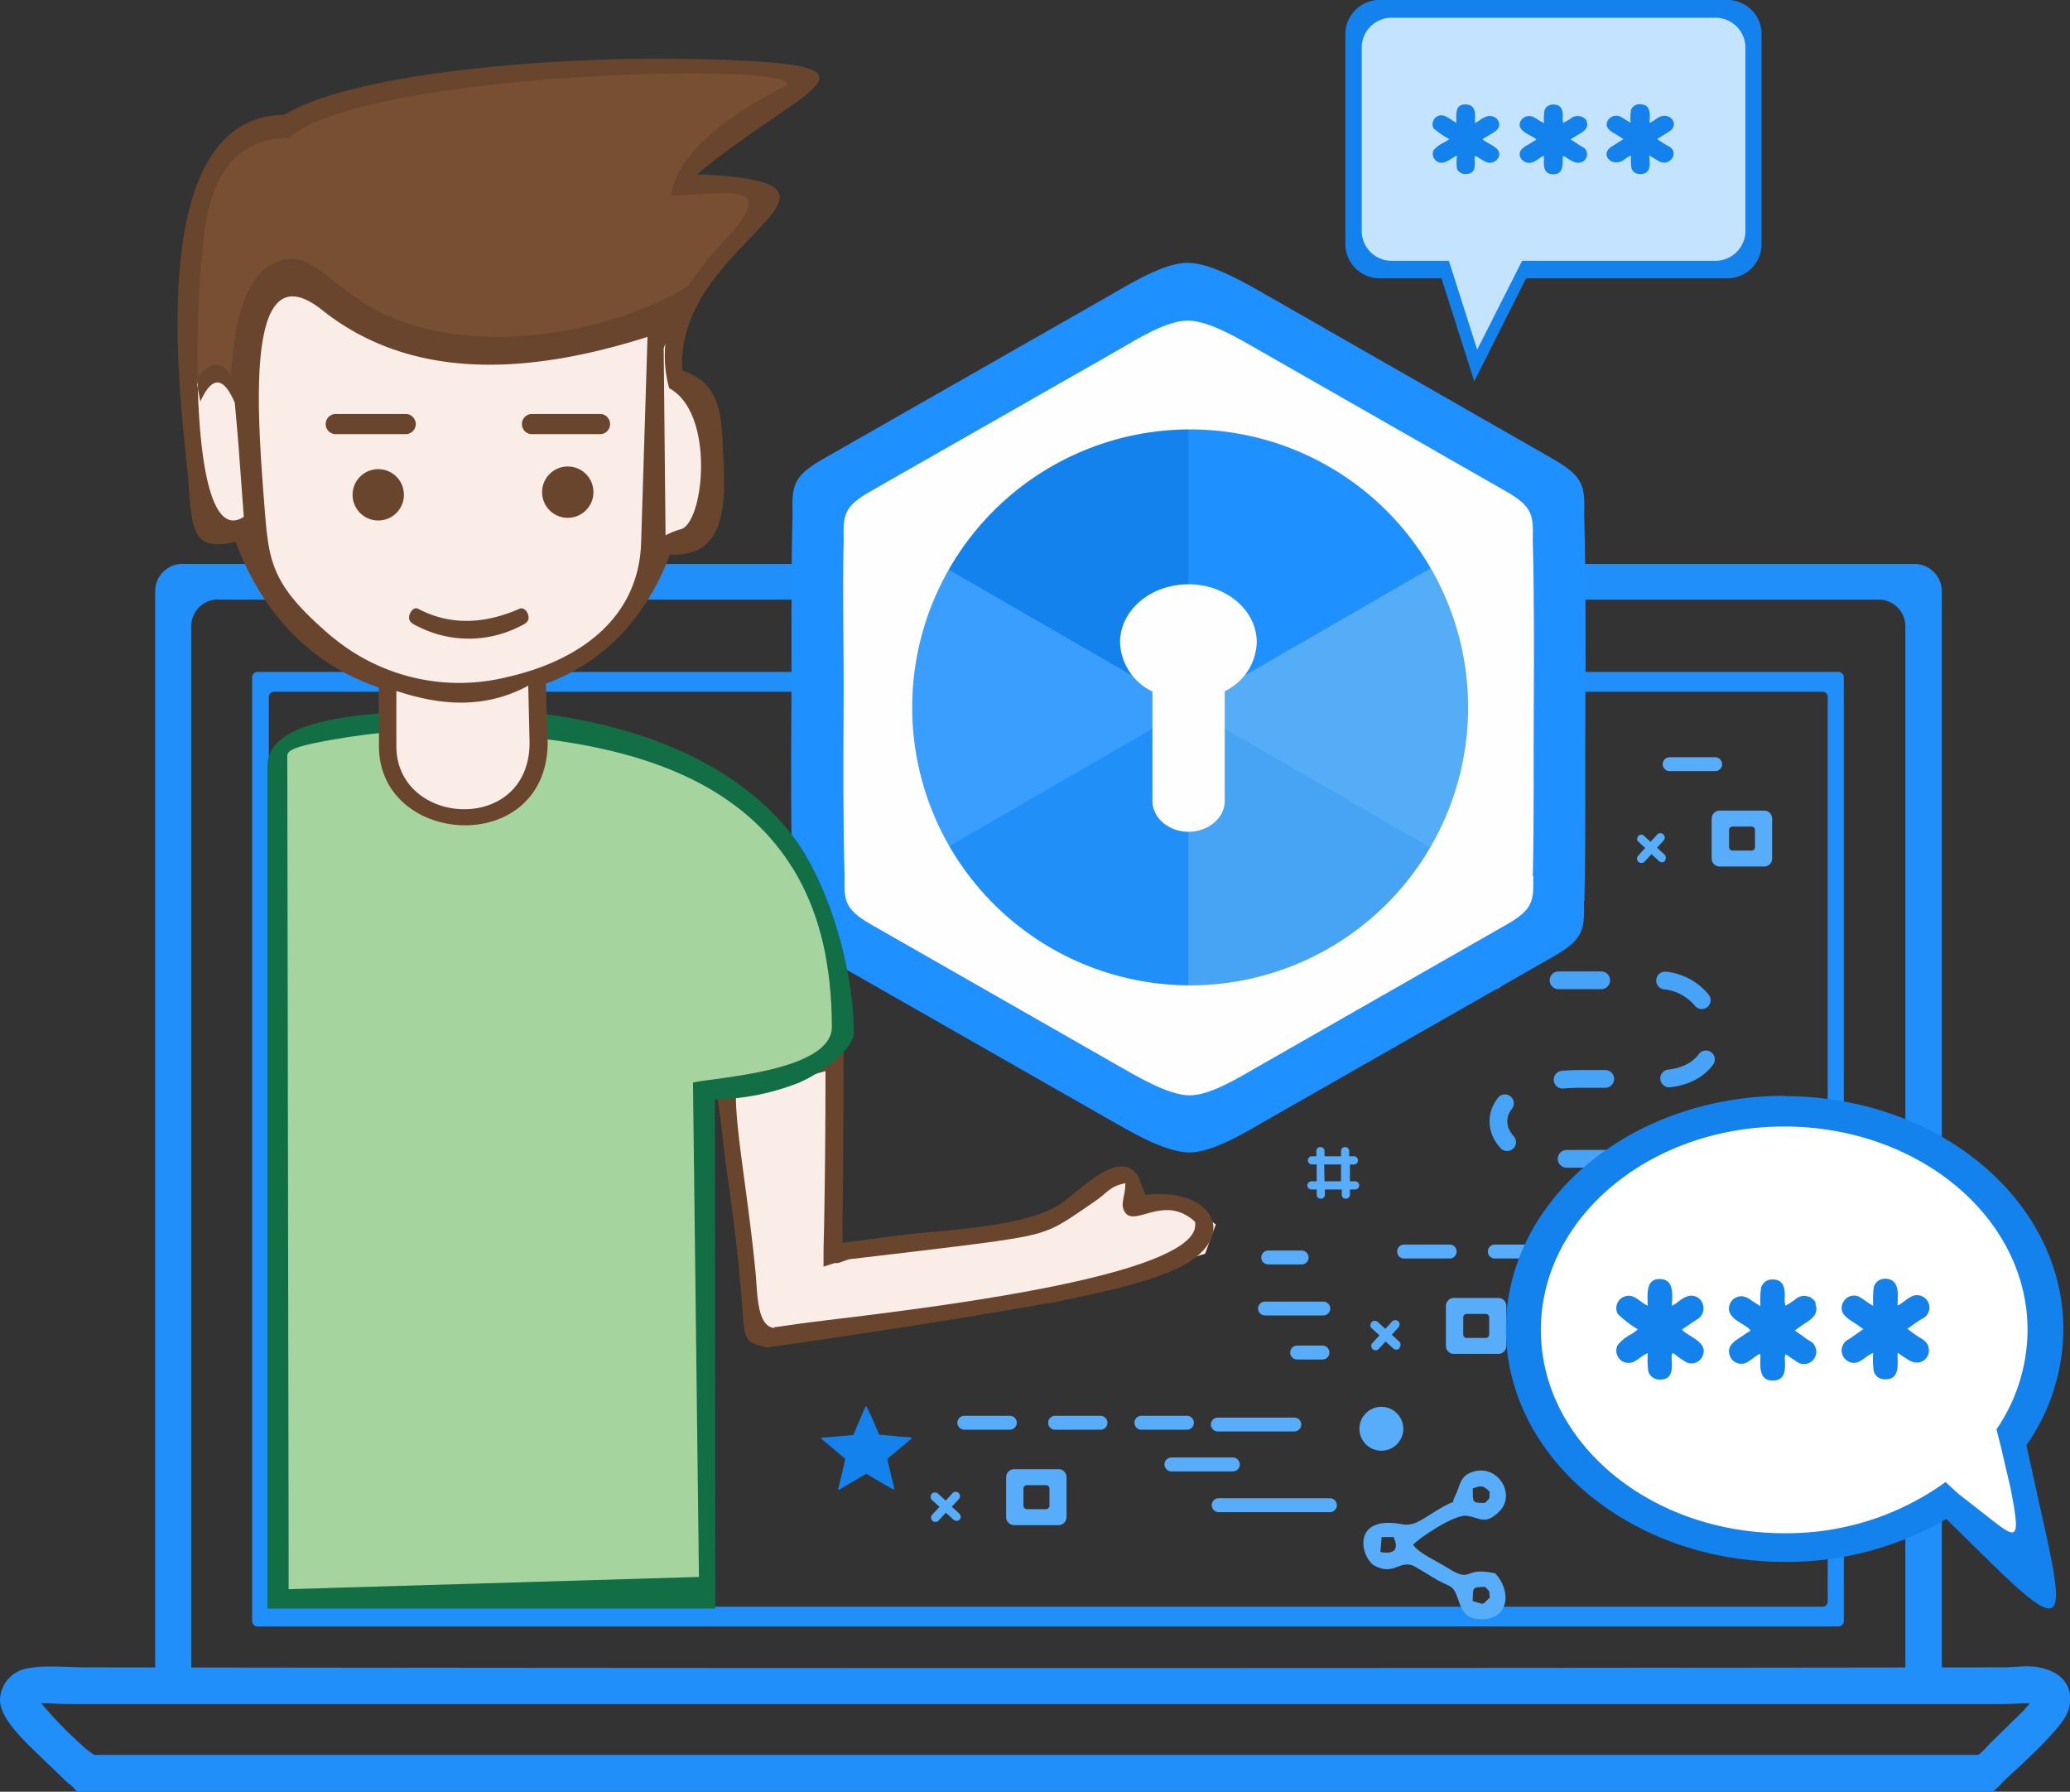 <svg id="Layer_1" data-name="Layer 1" xmlns="http://www.w3.org/2000/svg" xmlns:xlink="http://www.w3.org/1999/xlink" viewBox="0 0 233.08 201.72"><rect x="0" y="0" width="233.08" height="201.72" fill="#333333" stroke="none"/><defs><style>.cls-1,.cls-5{fill:none;}.cls-2{fill:#57adfa;}.cls-11,.cls-12,.cls-13,.cls-14,.cls-15,.cls-16,.cls-17,.cls-18,.cls-19,.cls-2,.cls-20,.cls-21,.cls-3,.cls-4,.cls-6,.cls-7,.cls-8,.cls-9{fill-rule:evenodd;}.cls-3{fill:#218ffa;}.cls-4{fill:#fff;}.cls-5{stroke:#47a3f5;stroke-linecap:round;stroke-linejoin:bevel;stroke-width:2px;stroke-dasharray:4.8 7.2;}.cls-6{fill:#1482ed;}.cls-7{fill:#0875b5;}.cls-8{fill:#fefefe;}.cls-9{fill:#1e90ff;}.cls-10{clip-path:url(#clip-path);}.cls-11{fill:#2a8beb;}.cls-11,.cls-12,.cls-13,.cls-14,.cls-15{opacity:0.33;isolation:isolate;}.cls-12{fill:#75baff;}.cls-13{fill:#c6e8eb;}.cls-14{fill:#9ccdde;}.cls-15{fill:#0065c9;}.cls-16{fill:#c4e3ff;}.cls-17{fill:#faede8;}.cls-18{fill:#69452e;}.cls-19{fill:#126e45;}.cls-20{fill:#a6d49e;}.cls-21{fill:#784f33;}</style><clipPath id="clip-path"><path class="cls-1" d="M134,48.35a31.29,31.29,0,1,0,31.3,31.29A31.29,31.29,0,0,0,134,48.35Zm3.91,29.51a2.56,2.56,0,0,1,0,.39V90.19c0,1.9-1.83,3.46-4.08,3.46h0c-2.24,0-4.07-1.56-4.07-3.46V78.25a2.55,2.55,0,0,1,0-.39,6.38,6.38,0,0,1-3.65-5.55c0-3.61,3.45-6.53,7.7-6.53s7.7,2.92,7.7,6.53A6.38,6.38,0,0,1,137.86,77.86Z"/></clipPath></defs><path class="cls-2" d="M195.07,93.06h2.16a.39.39,0,0,1,.38.39v1.93a.38.38,0,0,1-.38.38h-2.16a.38.38,0,0,1-.38-.38V93.45a.39.39,0,0,1,.38-.39m-1.43-1.8h5a.9.9,0,0,1,.9.9v4.5a.9.9,0,0,1-.9.9h-5a.9.9,0,0,1-.91-.9v-4.5A.91.91,0,0,1,193.64,91.26Z"/><path class="cls-2" d="M187.49,96.94h0a.49.49,0,0,1-.69,0l-.85-.78-.78.86a.51.51,0,0,1-.7,0,.5.5,0,0,1,0-.7l.78-.85-.85-.78A.49.49,0,0,1,185,94l.85.78.78-.86a.5.5,0,0,1,.73.67l-.78.85.85.78a.49.49,0,0,1,0,.69"/><path class="cls-2" d="M193.15,85.25H188a.79.79,0,0,0-.78.79.78.78,0,0,0,.78.78h5.12a.79.79,0,0,0,.79-.78.8.8,0,0,0-.79-.79"/><path class="cls-2" d="M176.76,96.21a1.4,1.4,0,1,0,1.4,1.4,1.4,1.4,0,0,0-1.4-1.4"/><path class="cls-2" d="M149.14,133H151V131.1h-1.9Zm-1.51-2.82h.59v-.58a.45.45,0,0,1,.46-.46h0a.46.46,0,0,1,.46.46v.58H151v-.58a.45.45,0,0,1,.46-.46h0a.46.46,0,0,1,.46.46v.58h.59a.47.47,0,0,1,0,.93H152V133h.59a.47.47,0,0,1,.46.46h0a.47.47,0,0,1-.46.46H152v.58a.46.46,0,0,1-.46.46h0a.45.45,0,0,1-.46-.46v-.58h-1.9v.58a.46.46,0,0,1-.46.46h0a.45.45,0,0,1-.46-.46v-.58h-.59a.47.47,0,0,1-.46-.46h0a.47.47,0,0,1,.46-.46h.59V131.1h-.59a.47.47,0,0,1,0-.93Z"/><path class="cls-2" d="M146.06,151.49h2.85a.79.79,0,0,1,.78.79h0a.78.78,0,0,1-.78.78h-2.85a.79.79,0,0,1-.79-.78h0a.8.8,0,0,1,.79-.79"/><path class="cls-2" d="M142.46,146.54H149a.79.79,0,0,1,.79.78h0a.79.79,0,0,1-.79.78h-6.56a.78.78,0,0,1-.78-.78h0a.78.78,0,0,1,.78-.78"/><path class="cls-2" d="M142.8,140.79h3.76a.8.8,0,0,1,.79.79h0a.79.79,0,0,1-.79.78H142.8a.78.78,0,0,1-.78-.78h0a.79.79,0,0,1,.78-.79"/><path class="cls-2" d="M165.14,147.93h2.16a.38.38,0,0,1,.38.39v1.92a.38.38,0,0,1-.38.39h-2.16a.38.38,0,0,1-.38-.39v-1.92a.38.38,0,0,1,.38-.39m-1.43-1.8h5a.9.9,0,0,1,.9.9v4.5a.9.9,0,0,1-.9.9h-5a.9.9,0,0,1-.9-.9V147A.9.9,0,0,1,163.71,146.13Z"/><path class="cls-2" d="M157.57,151.81h0a.5.5,0,0,1-.7,0l-.85-.78-.78.85a.49.49,0,0,1-.69,0,.48.48,0,0,1,0-.69l.78-.85-.86-.78a.49.49,0,0,1,.66-.73l.86.78.78-.85a.49.49,0,0,1,.72.66l-.78.85.85.78a.5.5,0,0,1,0,.7"/><path class="cls-2" d="M163.23,140.12H158.1a.78.78,0,0,0-.78.78h0a.78.78,0,0,0,.78.79h5.13a.78.78,0,0,0,.78-.79h0a.78.78,0,0,0-.78-.78"/><path class="cls-2" d="M173.44,140.12h-5.12a.78.78,0,0,0-.79.78h0a.79.79,0,0,0,.79.79h5.12a.78.78,0,0,0,.78-.79h0a.78.78,0,0,0-.78-.78"/><path class="cls-2" d="M183.16,140.12H178a.78.78,0,0,0-.78.78h0a.78.78,0,0,0,.78.79h5.12a.79.79,0,0,0,.79-.79h0a.78.78,0,0,0-.79-.78"/><path class="cls-3" d="M24.54,67.51h187a3,3,0,0,1,3,3V187.62a3,3,0,0,1-3,3h-187a3,3,0,0,1-3-3V70.49a3,3,0,0,1,3-3m-4-4H215.56a3.1,3.1,0,0,1,3.09,3.08V187.93a3.1,3.1,0,0,1-3.09,3.08h-195a3.1,3.1,0,0,1-3.09-3.08V66.56A3.1,3.1,0,0,1,20.51,63.48Z"/><path class="cls-3" d="M0,191.37c0,2.38,3.43,5.25,5.1,6.93l2.42,2.32c.25.23.39.28.64.54s.44.56.72.56H224.27c.32,0,1.13-1,1.55-1.4,1.08-.95,3.9-3.6,4.68-4.49l1-1.11a14.14,14.14,0,0,0,.9-1.16c1.33-2.1.75-4.4-1.3-5.35s-3.72-.49-5.42-.49q-107.94.15-216,0c-2.14,0-4.68-.26-6.42.09A3.7,3.7,0,0,0,0,191.37m4.64.39c1.26,0,2.17.1,3.45.1h217c1.28,0,2.19-.1,3.46-.1a2.92,2.92,0,0,1-.32.38c-.16.18-.16.21-.3.38l-3.75,3.66c-.3.27-1.19,1.4-1.55,1.4h-212A9.21,9.21,0,0,1,9,196.28,44.81,44.81,0,0,1,4.64,191.76Z"/><path class="cls-3" d="M30.85,77.88H205.22a.58.58,0,0,1,.58.59V180.3a.58.58,0,0,1-.58.59H30.85a.58.58,0,0,1-.58-.59V78.47a.58.58,0,0,1,.58-.59m-1.8-2.23H207a.61.61,0,0,1,.61.61V182.51a.61.61,0,0,1-.61.61h-178a.61.61,0,0,1-.61-.61V76.26A.61.61,0,0,1,29.05,75.65Z"/><polygon class="cls-4" points="89.47 8.31 72.6 7 53.1 8.31 35.28 12.43 29.28 14.31 23.47 18.43 21.03 33.43 21.22 47.12 22.72 57.62 25.53 59.87 27.41 59.5 31.16 67 36.6 73.56 44.85 77.5 51.41 78.43 59.66 76.93 68.28 71.31 72.97 65.12 73.53 61.18 77.47 60.62 79.91 56.12 79.91 47.5 76.16 42.81 75.97 35.87 80.47 29.87 86.1 23.12 84.41 20.87 77.47 20.68 81.78 15.24 89.1 10.18 89.47 8.31"/><path class="cls-5" d="M163.49,110.37h23a6.2,6.2,0,0,1,6.51,5.47c.26,2.8-1.62,5.63-6.12,5.63H178c-12.62,0-11,9-3.27,9H200"/><path class="cls-2" d="M159.11,173.93c.41-.57,4.7-3.55,6.14-3.27s2.05,1,3.52-.44c2-1.9-.06-5.33-2.82-4.55-1.62.46-1.47,1.51-2.1,2.74s.5.21-1.31,1.2c-2.12,1.17-3.14,2.29-4.62,2-5.94-1.11-4.64,3.88-3.14,4.67,2.07,1.09,2.63-.47,4.19-.07.29.08,2.54,1.5,2.87,1.68,1.68.91,1.77.49,2.4,2.34.46,1.33.93,2.09,2.61,2.07,3.06,0,3.38-3.14,1.52-5.16-3.8-.84-2.43,1.23-5.45-.66-1-.66-3.19-1.6-3.81-2.57m6.72-6.32c.92-.35,1.15-.41,1.91.37-.09.89.16.52-.53,1.25C165.72,169.19,165.87,169.22,165.83,167.61Zm-10.26,5.46h1.35c.56,1.25.25,2-1.49,1.69Zm11.64,5.59c.65.7.42.37.54,1.22-.95.91-.52.79-1.93.39C165.88,178.67,165.73,178.7,167.21,178.66Z"/><path class="cls-6" d="M98,159.21l1,2.32,2.38.21c1.64.14,1.63-.08.32,1l-1.8,1.52.54,2.28c.33,1.41.55,1.4-.69.68l-2.21-1.29-2.4,1.4c-.9.53-.84.67-.6-.34l.64-2.73-2.11-1.79c-.81-.69-.89-.57.17-.66l2.84-.25,1-2.35c.52-1.19.35-1.16.88,0"/><path class="cls-7" d="M59.48,77.2c-4.95,2.66-9.9,2.23-14.85.59V84c0,9.09,15,10,15-.39Zm1.91-1.76a27.36,27.36,0,0,1-18.72.74V84c0,11.38,19,12.56,19-.49Q61.51,79.49,61.39,75.44Z"/><polygon class="cls-4" points="92.02 55.23 134.39 33.63 173.51 54.12 173.51 104.79 135.93 126.49 131.04 126.49 92.02 103.96 92.02 55.23"/><g id="hexagon"><polygon class="cls-8" points="92.27 55.16 134.51 33.62 173.53 54.05 173.53 104.58 136.05 126.21 131.17 126.21 92.27 103.75 92.27 55.16"/><path class="cls-9" d="M172.64,98.63c.05,2.69.07,3.71-2.94,5.43l-28,16c-2.06,1.17-5.46,3.32-7.83,3.26s-5.78-2.09-7.83-3.26l-28-16c-3-1.72-3-2.74-2.94-5.43-.17-6.23-.16-12.58-.11-18.92S94.83,67,95,60.79c-.06-2.69-.07-3.71,2.94-5.43l28.05-16c2-1.17,5.46-3.32,7.83-3.27s5.77,2.09,7.83,3.27l28,16c3,1.72,3,2.74,2.94,5.43.16,6.23.15,12.57.11,18.92s.05,12.7-.11,18.92m5.76,2.8c.06,3.09.08,4.26-3.38,6.23L142.82,126c-2.36,1.35-6.28,3.81-9,3.75s-6.63-2.4-9-3.75l-32.2-18.37c-3.46-2-3.45-3.15-3.38-6.24-.18-7.15-.18-14.44-.13-21.73s-.06-14.57.13-21.73c-.06-3.08-.08-4.25,3.37-6.22l32.21-18.37c2.36-1.35,6.28-3.81,9-3.75s6.63,2.4,9,3.75L175,51.75c3.45,2,3.45,3.15,3.38,6.23.18,7.16.18,14.44.13,21.73S178.58,94.28,178.4,101.43Z"/></g><path id="inner_circle" data-name="inner circle" class="cls-9" d="M134,48.35a31.29,31.29,0,1,0,31.3,31.29A31.29,31.29,0,0,0,134,48.35Zm3.91,29.51a2.56,2.56,0,0,1,0,.39V90.19c0,1.9-1.83,3.46-4.08,3.46h0c-2.24,0-4.07-1.56-4.07-3.46V78.25a2.55,2.55,0,0,1,0-.39,6.38,6.38,0,0,1-3.65-5.55c0-3.61,3.45-6.53,7.7-6.53s7.7,2.92,7.7,6.53A6.38,6.38,0,0,1,137.86,77.86Z"/><g id="circle-pattern"><g class="cls-10"><polygon class="cls-11" points="101.61 98.31 117.71 89.01 133.81 79.71 133.81 98.31 133.81 116.9 117.71 107.6 101.61 98.31"/><polygon class="cls-12" points="133.81 79.71 117.71 89.01 101.61 98.31 101.61 79.71 101.61 61.12 117.71 70.42 133.81 79.71"/><polygon class="cls-13" points="133.81 79.71 149.91 70.42 166.02 61.12 166.02 79.71 166.02 98.31 149.91 89.01 133.81 79.71"/><polygon class="cls-14" points="166.02 98.31 149.91 107.6 133.81 116.9 133.81 98.31 133.81 79.71 149.91 89.01 166.02 98.31"/><polygon class="cls-15" points="101.61 61.12 117.71 51.82 133.81 42.53 133.81 61.12 133.81 79.71 117.71 70.42 101.61 61.12"/></g></g><path class="cls-6" d="M194.34,0H155.49a3.86,3.86,0,0,0-4,3.63V27.7a3.87,3.87,0,0,0,4,3.63h6.82L166,42.93l5.84-11.6h22.51a3.86,3.86,0,0,0,4-3.63V3.63A3.85,3.85,0,0,0,194.34,0Z"/><path class="cls-16" d="M193,2H156.85a3.37,3.37,0,0,0-3.52,3.18v21a3.37,3.37,0,0,0,3.52,3.18h6.29l3.19,10,5.06-10H193a3.38,3.38,0,0,0,3.53-3.18v-21A3.38,3.38,0,0,0,193,2Z"/><path class="cls-6" d="M183.66,13.82c-.13,0,0,0-.15-.06l-.47-.27a7,7,0,0,0-.63-.38,1.11,1.11,0,0,0-1.41.53c-.38.83.54,1.24,1.18,1.62l.62.4-1.23.78c-1,.56-.75,1.39-.12,1.73a1.46,1.46,0,0,0,1.55-.29,2.61,2.61,0,0,1,.66-.36,5.85,5.85,0,0,0,.05,1.46,1,1,0,0,0,1,.61c1.38,0,1-1.5,1-2.1.1.08,1.1.68,1.22.73a1.11,1.11,0,0,0,1.42-.51,1,1,0,0,0,0-.84,1.45,1.45,0,0,0-.55-.45,10.44,10.44,0,0,1-1.2-.77c.4-.25.81-.51,1.25-.77,1.36-.81.26-2.21-.9-1.76-.34.14-.92.63-1.21.71,0-.71.28-2.11-1.09-2.09a1,1,0,0,0-1,.64,6.8,6.8,0,0,0-.05,1.44"/><path class="cls-6" d="M164.05,13.83c-.27-.05-.92-.59-1.26-.72a1,1,0,0,0-1.37,1.34,10.05,10.05,0,0,0,1.76,1.21,2.82,2.82,0,0,1-.6.39,3.48,3.48,0,0,0-1.16.86,1,1,0,0,0,1.31,1.33c.48-.16,1-.65,1.32-.7a5.67,5.67,0,0,0,0,1.44,1,1,0,0,0,1,.61c1.53,0,.79-1.78,1.05-2,.08,0-.08-.09.14,0a8.28,8.28,0,0,0,1.12.66,1.08,1.08,0,0,0,1.39-.58c.45-1.07-1.4-1.49-1.82-2l1.26-.77c.41-.26.82-.66.52-1.27a.91.91,0,0,0-.52-.48c-.89-.39-1.72.61-2.12.69,0-.7.29-2.09-1.08-2.08-1.2,0-1,1.15-1,2.09"/><path class="cls-6" d="M178.61,13.51a1.2,1.2,0,0,0-.38-.3s0,0-.08-.07.1,0-.08,0a1.21,1.21,0,0,0-1.2.2,9,9,0,0,1-.85.5,1.93,1.93,0,0,1-.05-.76c0-.62-.11-1.31-1.06-1.31a1,1,0,0,0-1,.65,6.68,6.68,0,0,0-.06,1.43c-.17,0-1-.63-1.26-.71a1.12,1.12,0,0,0-1.4.54c-.5,1.18,1.53,1.57,1.8,2.06a6.58,6.58,0,0,0-.63.38c-.68.38-1.51.78-1.16,1.61a1.1,1.1,0,0,0,1.41.52c.3-.1,1-.66,1.23-.7.07.64-.31,2.07,1.08,2.07s.89-1.69,1.11-2.05c.1,0,.5.29.59.34s.23.12.34.19c1.17.69,2.07-.36,1.63-1.17-.15-.29-.24-.29-.54-.46s-.37-.24-.62-.4l-.59-.38.64-.4c.45-.27,1-.54,1.17-.95s0-.48,0-.8"/><path class="cls-6" d="M200.93,123.41c17.34,0,31.4,11.75,31.4,26.24a22.9,22.9,0,0,1-4.16,13.06L230,171c2.73,12.12,2.4,13.07-6.63,4.16l-4.23-4.15a35.58,35.58,0,0,1-18.17,4.84c-17.34,0-31.4-11.75-31.4-26.24s14.06-26.24,31.4-26.24"/><path class="cls-4" d="M225.33,163l-.53-2.07,0,0a19.94,19.94,0,0,0,3.5-11.2c0-12.65-12.27-22.9-27.4-22.9s-27.4,10.25-27.4,22.9,12.27,22.89,27.4,22.89a30.56,30.56,0,0,0,18.17-5.76l1.37,1.26,2.65,2.07c4,3.14,4.56,3.86,3.31-2.57Z"/><path class="cls-6" d="M210.93,147c-.17,0,0,0-.19-.08l-.61-.4a7.7,7.7,0,0,0-.82-.54,1.38,1.38,0,0,0-1.83.76c-.49,1.19.7,1.78,1.53,2.33l.8.57-1.59,1.12a1.39,1.39,0,0,0-.15,2.49c.85.5,1.52-.09,2-.42a3.55,3.55,0,0,1,.85-.51,9.06,9.06,0,0,0,.07,2.1,1.29,1.29,0,0,0,1.34.87c1.78,0,1.25-2.15,1.34-3,.14.12,1.44,1,1.59,1a1.39,1.39,0,0,0,1.84-.73,1.56,1.56,0,0,0-.06-1.2,1.81,1.81,0,0,0-.71-.66,13,13,0,0,1-1.55-1.1c.52-.36,1-.74,1.62-1.11a1.39,1.39,0,1,0-1.17-2.52c-.44.18-1.18.9-1.57,1,0-1,.37-3-1.41-3a1.3,1.3,0,0,0-1.26.91,11.79,11.79,0,0,0-.07,2.08"/><path class="cls-6" d="M185.55,147c-.36-.07-1.19-.85-1.63-1a1.39,1.39,0,0,0-1.77,1.92,11.81,11.81,0,0,0,2.27,1.74,5,5,0,0,1-.77.57,4.54,4.54,0,0,0-1.51,1.22,1.38,1.38,0,0,0,1.69,1.92c.62-.23,1.26-.94,1.71-1a9.44,9.44,0,0,0,.07,2.08,1.33,1.33,0,0,0,1.34.87c2,0,1-2.56,1.36-2.92.11-.06-.1-.13.18,0a11,11,0,0,0,1.45,1,1.36,1.36,0,0,0,1.81-.84c.58-1.53-1.82-2.13-2.36-2.87l1.63-1.11a1.42,1.42,0,0,0,.68-1.83A1.28,1.28,0,0,0,191,146c-1.15-.55-2.23.89-2.74,1,0-1,.37-3-1.4-3-1.55,0-1.35,1.66-1.33,3"/><path class="cls-6" d="M204.39,146.55a1.48,1.48,0,0,0-.48-.43.36.36,0,0,0-.11-.11c-.1-.08.13.05-.1,0a1.47,1.47,0,0,0-1.56.29,8.84,8.84,0,0,1-1.1.71,3,3,0,0,1-.07-1.08c0-.9-.14-1.88-1.36-1.88a1.31,1.31,0,0,0-1.32.94,11.38,11.38,0,0,0-.07,2.05c-.22-.06-1.34-.91-1.64-1a1.39,1.39,0,0,0-1.8.78c-.65,1.7,2,2.26,2.33,3a9.07,9.07,0,0,0-.83.54c-.86.55-1.95,1.13-1.49,2.31a1.37,1.37,0,0,0,1.82.76c.39-.15,1.31-1,1.6-1,.08.92-.4,3,1.4,3,2,0,1.15-2.42,1.43-2.94.13,0,.64.41.76.48s.3.18.44.28a1.38,1.38,0,0,0,2.12-1.68c-.2-.42-.32-.43-.7-.67s-.48-.34-.81-.57l-.76-.54.83-.59c.58-.39,1.29-.77,1.51-1.36s0-.7,0-1.15"/><path class="cls-2" d="M137.12,159.6h8.62a.78.78,0,0,1,.78.78h0a.78.78,0,0,1-.78.78h-8.62a.78.78,0,0,1-.78-.78h0a.78.78,0,0,1,.78-.78"/><path class="cls-2" d="M131.9,164.09h6.92a.79.79,0,0,1,.78.79h0a.78.78,0,0,1-.78.78H131.9a.78.78,0,0,1-.78-.78h0a.79.79,0,0,1,.78-.79"/><path class="cls-2" d="M137.22,168.68h12.53a.78.78,0,0,1,.78.78.79.79,0,0,1-.78.79H137.22a.79.79,0,0,1-.78-.79.78.78,0,0,1,.78-.78"/><path class="cls-2" d="M155.54,158.39a2.47,2.47,0,1,1-2.47,2.47,2.47,2.47,0,0,1,2.47-2.47"/><path class="cls-2" d="M115.63,167.21h2.15a.39.39,0,0,1,.39.38v1.93a.4.4,0,0,1-.39.39h-2.15a.4.4,0,0,1-.39-.39v-1.93a.39.39,0,0,1,.39-.38m-1.44-1.8h5a.9.9,0,0,1,.9.9v4.5a.91.91,0,0,1-.9.9h-5a.91.91,0,0,1-.9-.9v-4.5A.9.9,0,0,1,114.19,165.41Z"/><path class="cls-2" d="M108.05,171.09h0a.5.5,0,0,1-.69,0l-.86-.78-.78.85a.49.49,0,1,1-.72-.66l.78-.85-.85-.78a.5.5,0,0,1,0-.7.51.51,0,0,1,.7,0l.85.78.78-.85a.49.49,0,0,1,.69,0,.48.48,0,0,1,0,.69l-.78.85.86.78a.5.5,0,0,1,0,.7"/><path class="cls-2" d="M113.71,159.4h-5.12a.79.79,0,0,0-.79.78.8.8,0,0,0,.79.79h5.12a.79.79,0,0,0,.78-.79.78.78,0,0,0-.78-.78"/><path class="cls-2" d="M123.92,159.4H118.8a.78.78,0,0,0-.78.78.79.79,0,0,0,.78.79h5.12a.79.79,0,0,0,.78-.79.78.78,0,0,0-.78-.78"/><path class="cls-2" d="M133.65,159.4h-5.13a.78.78,0,0,0-.78.78.79.79,0,0,0,.78.79h5.13a.79.79,0,0,0,.78-.79.78.78,0,0,0-.78-.78"/><polygon class="cls-17" points="82 123.45 93.7 120.15 93.7 142.05 103.9 139.65 114.4 138.15 118.6 137.25 123.7 133.35 126.7 132.15 127.3 136.35 130.3 135.15 133.9 135.75 136.9 137.85 135.7 141.15 127.9 143.55 117.7 145.95 97 149.25 87.4 150.15 85 149.85 84.7 146.55 82.9 131.25 82 123.45"/><path class="cls-18" d="M92.73,142.61v-1.27c0-1.25.05-2.5.07-3.75.1-5.61.15-11.26.15-17l-10.09,2.82c0,4.09,1.38,11.25,2.21,19.8.24,2.5.13,6.32,2.29,6.31l-.69,2.2c-2.83-.48-2.82-.81-3.07-4.31-.31-4.37-.87-9.43-1.83-16.05-.27-1.85-.86-8.19-1.33-9.16a122.49,122.49,0,0,1,14.53-4c0,6.48,0,12.75-.1,18.93l0,4.78Z"/><path class="cls-18" d="M126.72,133.16c0,1.53-.56,2.23-.17,3.1,1,2.24,4.4-2,8,1.28.26,1.22-.83,2.35-2.83,3.38-9,4.66-36.36,7.35-41.71,8.11l-2.82.4-1,2.29q5-.69,9.91-1.44c7.58-1.13,15.23-2.37,23.18-3.77,2-.51,8.65-1.61,13.07-3.61,7.4-3.35,4.51-9.28-3.38-8.37l-.82-2.14c-1.89-2.62-4.75,0-8.36,2.88-3.84,3-13.93,3.18-19.2,3.89l-6.84.92.17,1.9c0,.61,1.21-.14,1.81-.22,5.64-.67,11.26-1.3,16.39-2,6.28-.92,6.48-1.31,11.24-4.56,1.35-.92,1.59-1.66,3.42-2"/><polygon class="cls-17" points="69.4 37.05 76.6 34.65 75.7 41.25 78.7 44.25 79.6 50.55 79 57.15 77.5 60.45 74.5 62.25 70.9 69.15 64.6 74.85 55.3 77.55 47.5 77.55 40.3 75.45 33.7 70.65 29.2 64.65 27.7 60.15 23.8 59.85 22.6 55.65 21.4 46.35 21.4 43.65 24.1 41.85 26.5 43.95 28.6 34.65 31.9 30.75 36.1 33.45 41.8 37.05 51.1 39.45 58.9 38.55 69.4 37.05"/><path class="cls-19" d="M48.68,80H57c11.43.68,24.52,4.48,31.9,13.65,4.49,5.57,7.24,15.69,7.24,22.63,0,1.93-3.88,4.67-6.24,5.64a27,27,0,0,1-9.4,1.87l.05,57.31H30.12V86.24c0-5.8,12.53-5.91,18.56-6.27M48,82.47c23.76,0,45.67,5.59,45.67,33.15,0,5-13.22,5.7-15.64,6.26l.19,53.61c-14,3.27-11-.87-28.71-.87-6.9,0-15.23,6.2-15.29,1.43L33,85c0-.92,1.73-.68,2.63-1A42.11,42.11,0,0,1,48,82.47Z"/><path class="cls-20" d="M48,82.47c23.76,0,45.67,5.59,45.67,33.15,0,5-13.22,5.7-15.64,6.26l.67,55.66-46.2,1.38v-4.17l-.15-89.63c0-.48.4-.9,2.95-1.43,4.7-1,11.58-1.77,12.7-1.22"/><polygon class="cls-21" points="72.4 35.85 78.7 32.55 85.3 24.45 85.9 21.45 82.3 20.55 76.3 20.55 80.8 14.85 87.4 10.65 89.5 8.85 84.4 7.35 68.8 7.35 48.1 9.15 34.9 12.45 31.6 14.25 26.8 15.45 22.9 21.45 21.1 30.45 21.1 45.45 22.9 41.85 24.7 41.85 27.7 45.15 29.2 32.55 33.7 31.35 40 35.55 49.6 39.45 61.9 38.85 72.4 35.85"/><path class="cls-18" d="M74.92,38.7l-.19.51.21,21.06a8.62,8.62,0,0,1,1.81-.71c2.57-1,3.73-13.12-1.4-15.85a13.81,13.81,0,0,1-.43-5M27.45,58.19l-.6-8.14c-.13-1.57-.27-3.14-.41-4.7-1.39-3.24-2.67-2.81-3.88-.14-.16-.82-.32-1.64-.47-2.46,1.31-1.87,2.63-2.36,3.94-.47C26.49,33.86,28.55,30,32,29.22c3-.71,5.43,2.92,10.09,5.54,9.26,5.21,25,3.67,35.31-2.5a42.25,42.25,0,0,1,4.32-5.32c5.84-6.4.91-5.19-6.15-4.92.91-7,13.11-12.34,13.12-12.5.28-2.68-48.45-1.24-56.09,6-5.26,0-7.8,3.26-9,7.56C21.89,28.69,20.55,62.68,27.45,58.19Zm10,13.55a22.35,22.35,0,0,0,19.65,4.49c8.06-1.82,14.82-6.55,15.09-15.13l.72-23.17c-12.63,4-26.15,5.29-36.61-3C27.78,28.11,28.87,45.26,29.7,56,30.26,63.17,30.19,65.59,37.43,71.74ZM79,6.66C62.6,6.22,39.56,8.23,32.07,12.92c-15.62.13-12,30.07-11,39.78.64,6.24,0,9.61,5.46,8.3C31.37,74,42,79.18,52.31,78.71c11.42-.52,19.15-5.92,23.14-16.28,6,.29,6.33-5,6-11-.22-4.33-.11-8.21-4.6-9.7-1.12-14.52,24-21.19,1.64-22.1C90.66,9.48,101.94,7.27,79,6.66Z"/><path class="cls-18" d="M61.39,75.44a27.36,27.36,0,0,1-18.72.74V84c0,11.38,19,12.56,19-.49q-.14-4-.25-8.08"/><path class="cls-17" d="M59.48,77.2c-4.95,2.66-9.9,2.23-14.85.59V84c0,9.09,15,10,15-.39Z"/><path class="cls-18" d="M58.52,68.53c-4,1.75-7.85,1.91-11.46,0-.48-.25-1,.45-1,1h0c0,.54.5.76,1,1a12.65,12.65,0,0,0,11.46,0c.49-.24,1-.45,1-1h0c0-.54-.49-1.21-1-1"/><path class="cls-18" d="M45.78,46.61H37.92a1.14,1.14,0,1,0,0,2.27h7.86a1.14,1.14,0,0,0,0-2.27"/><path class="cls-18" d="M42.6,52.82a2.89,2.89,0,1,0,2.88,2.89,2.89,2.89,0,0,0-2.88-2.89"/><path class="cls-18" d="M63.93,52.52a2.89,2.89,0,1,0,2.89,2.89,2.89,2.89,0,0,0-2.89-2.89"/><path class="cls-18" d="M67.66,46.61H59.8a1.14,1.14,0,0,0,0,2.27h7.86a1.14,1.14,0,0,0,0-2.27"/></svg>